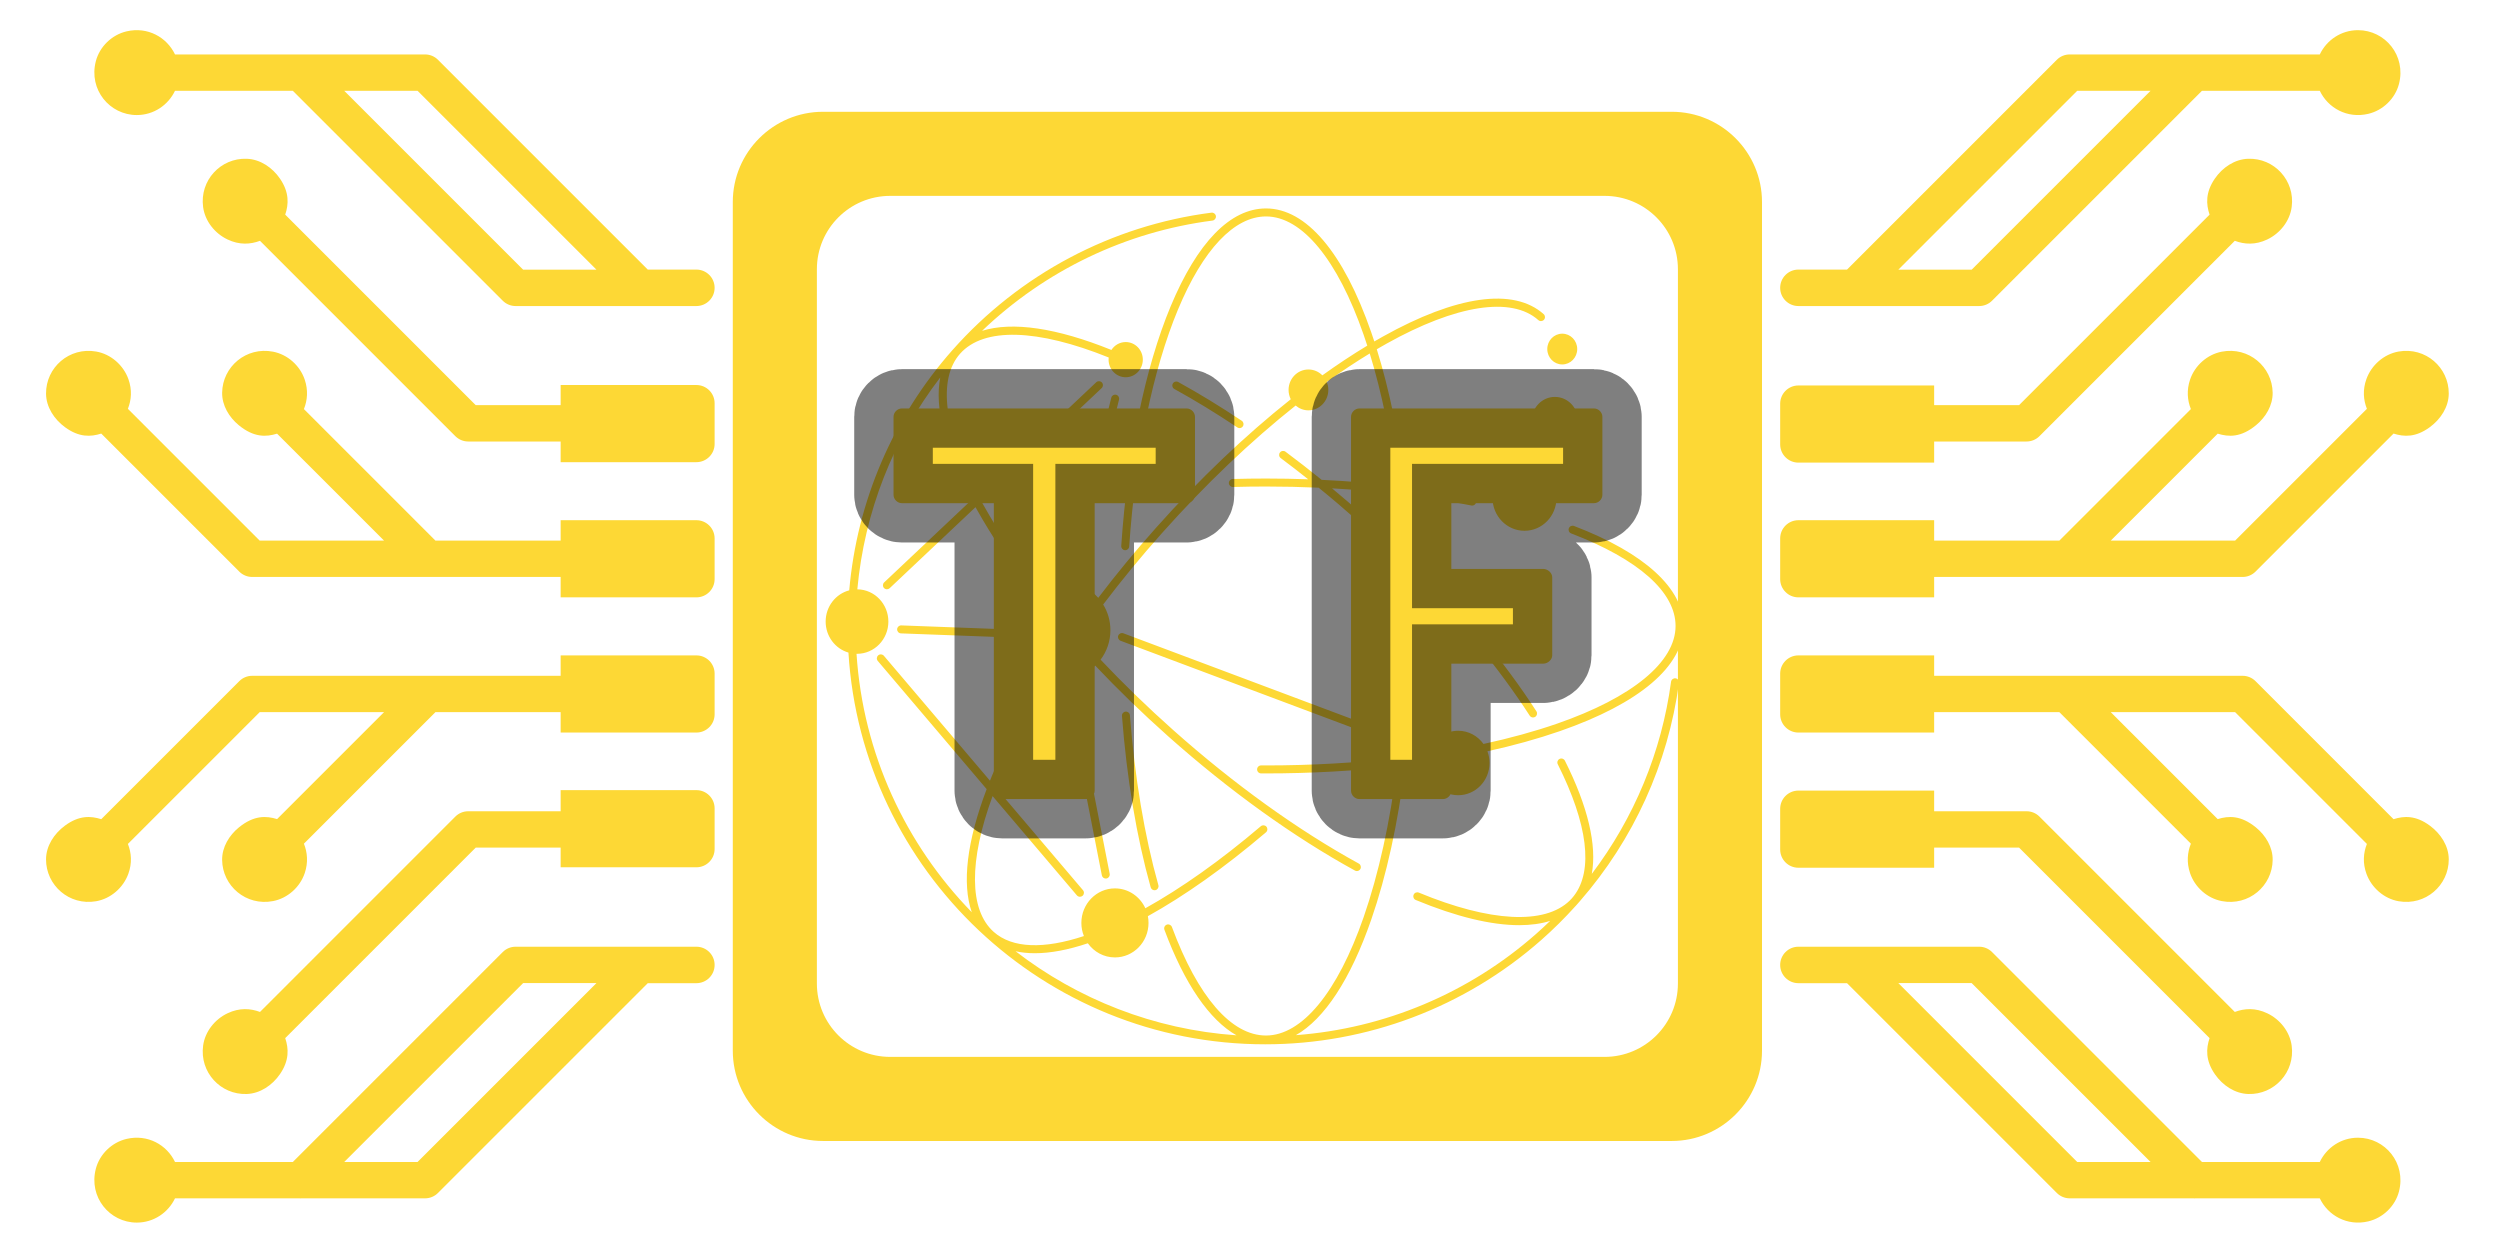 <?xml version="1.0" encoding="UTF-8" standalone="no"?>
<!DOCTYPE svg PUBLIC "-//W3C//DTD SVG 1.1//EN" "http://www.w3.org/Graphics/SVG/1.1/DTD/svg11.dtd">
<svg xmlns="http://www.w3.org/2000/svg" xmlns:xlink="http://www.w3.org/1999/xlink" version="1.1"
	width="1060" height="533" viewBox="111 246 1060 533" xml:space="preserve">
<desc>Created with Fabric.js 5.3.0</desc>
<defs>
</defs>
<g transform="matrix(1.455 0 0 1.455 642.952 511.583)" id="shape-64242709-07db-4267-a18c-2c3e8d1076c8"  >
<g style=""  paint-order="stroke"   >
		<g transform="matrix(1 0 0 1 0 0)" id="Path_01"  >
<path style="stroke: none; stroke-width: 1; stroke-dasharray: none; stroke-linecap: butt; stroke-dashoffset: 0; stroke-linejoin: miter; stroke-miterlimit: 4; fill: rgb(253,216,53); fill-rule: nonzero; opacity: 1;"  paint-order="stroke"  transform=" translate(-125, -121.788)" d="M 95.838 198.683 C 95.33 198.683 94.863 198.347 94.719 197.834 C 90.633 183.309 87.738 166.034 86.346 147.875 C 86.297 147.234 86.777 146.675 87.418 146.626 C 88.052 146.58 88.618 147.057 88.667 147.698 C 90.047 165.706 92.915 182.825 96.959 197.204 C 97.134 197.822 96.773 198.465 96.154 198.639 C 96.049 198.669 95.943 198.683 95.838 198.683 z M 121.58 63.493 C 121.937 62.958 121.793 62.236 121.259 61.878 C 115.01 57.704 108.78 53.901 102.742 50.578 C 102.18 50.269 101.471 50.473 101.161 51.036 C 100.851 51.599 101.056 52.307 101.62 52.617 C 107.6 55.908 113.772 59.676 119.966 63.814 C 120.164 63.947 120.389 64.01 120.611 64.01 C 120.987 64.01 121.355 63.828 121.58 63.493 z M 194.326 84.351 C 194.326 89.644 198.501 93.935 203.651 93.935 C 208.801 93.935 212.976 89.644 212.976 84.351 C 212.976 79.057 208.801 74.766 203.651 74.766 C 198.501 74.766 194.326 79.057 194.326 84.351 z M 205.768 61.843 C 205.768 65.667 208.784 68.768 212.505 68.768 C 216.226 68.768 219.243 65.667 219.243 61.843 C 219.243 58.018 216.226 54.917 212.505 54.917 C 208.784 54.917 205.768 58.018 205.768 61.843 z M 210.288 40.976 C 210.288 43.453 212.241 45.461 214.651 45.461 C 217.06 45.461 219.013 43.453 219.013 40.976 C 219.013 38.499 217.06 36.492 214.651 36.492 C 212.241 36.492 210.288 38.499 210.288 40.976 z M 248.667 138.232 C 245.496 161.868 235.401 183.956 219.818 201.832 C 219.812 201.849 219.8 201.861 219.783 201.872 C 219.399 202.315 219.009 202.757 218.613 203.199 C 218.573 203.246 218.526 203.292 218.479 203.339 C 215.366 206.801 212.038 210.094 208.506 213.208 C 186.29 232.788 157.725 243.576 128.078 243.576 C 63.513 243.576 10.532 193.028 6.639 129.422 C 2.805 128.311 0 124.686 0 120.391 C 0 116.004 2.921 112.321 6.872 111.285 C 9.13 85.38 19.627 60.83 36.984 41.238 C 56.536 19.173 83.326 4.969 112.42 1.228 C 113.054 1.152 113.642 1.594 113.723 2.234 C 113.805 2.869 113.351 3.456 112.716 3.538 C 87.445 6.785 63.943 18.091 45.579 35.669 C 54.383 32.9 67.277 34.779 83.273 41.238 C 84.163 39.847 85.7 38.934 87.439 38.934 C 90.192 38.934 92.426 41.232 92.426 44.06 C 92.426 46.894 90.192 49.192 87.439 49.192 C 84.681 49.192 82.447 46.894 82.447 44.06 C 82.447 43.845 82.459 43.635 82.482 43.432 C 61.662 35.041 46.073 34.575 39.184 42.315 C 32.597 49.716 34.471 64.537 44.281 83.273 L 78.845 50.653 C 79.311 50.211 80.044 50.234 80.486 50.699 C 80.928 51.165 80.905 51.904 80.439 52.346 L 45.416 85.403 C 45.625 85.775 45.829 86.148 46.039 86.52 C 50.426 94.37 55.925 102.545 62.355 110.825 C 64.397 109.574 66.777 108.859 69.325 108.859 C 73.335 108.859 76.942 110.633 79.439 113.467 C 84.635 106.63 90.256 99.81 96.232 93.101 C 108.934 78.833 122.335 66.079 135.538 55.599 C 135.131 54.784 134.898 53.859 134.898 52.881 C 134.898 49.594 137.493 46.929 140.688 46.929 C 142.27 46.929 143.702 47.575 144.743 48.634 C 149.166 45.457 153.536 42.565 157.83 39.981 C 157.492 38.916 157.143 37.869 156.782 36.839 C 149.177 14.902 138.802 2.328 128.323 2.328 C 119.071 2.328 109.964 11.958 102.673 29.455 C 95.33 47.074 90.285 71.595 88.458 98.513 C 88.417 99.153 87.858 99.636 87.218 99.595 C 86.578 99.548 86.095 98.996 86.136 98.356 C 87.981 71.193 93.09 46.405 100.52 28.559 C 108.312 9.875 117.924 0 128.323 0 C 140.024 0 150.911 12.813 158.982 36.077 C 159.29 36.961 159.587 37.851 159.884 38.759 C 160.704 38.282 161.525 37.811 162.339 37.357 C 183.84 25.341 200.493 23.013 209.227 30.793 C 209.71 31.218 209.751 31.957 209.326 32.434 C 208.896 32.917 208.163 32.958 207.68 32.533 C 199.853 25.562 183.741 28.064 163.474 39.388 C 162.52 39.917 161.566 40.47 160.605 41.029 C 164.289 52.87 167.076 66.463 168.88 81.126 C 175.711 81.97 182.327 83.023 188.635 84.286 C 189.263 84.414 189.676 85.025 189.548 85.653 C 189.438 86.206 188.949 86.59 188.408 86.59 C 188.332 86.59 188.256 86.584 188.181 86.567 C 182.106 85.351 175.74 84.332 169.165 83.512 C 169.881 89.72 170.416 96.098 170.771 102.621 L 170.771 102.627 C 185.382 117.115 197.782 132.081 207.121 146.541 C 207.47 147.077 207.313 147.798 206.778 148.147 C 206.58 148.275 206.365 148.333 206.144 148.333 C 205.765 148.333 205.387 148.147 205.166 147.804 C 196.304 134.077 184.649 119.891 170.94 106.089 C 171.172 111.215 171.289 116.417 171.289 121.672 C 171.289 134.845 170.561 147.693 169.165 159.849 C 171.312 159.581 173.442 159.29 175.542 158.976 C 176.648 155.066 180.157 152.203 184.323 152.203 C 187.349 152.203 190.037 153.716 191.695 156.049 C 199.388 154.391 206.586 152.407 213.155 150.131 C 235.092 142.52 247.672 132.146 247.672 121.672 C 247.672 111.791 236.867 102.213 217.246 94.701 C 216.641 94.469 216.344 93.799 216.571 93.2 C 216.804 92.601 217.479 92.298 218.078 92.525 C 238.659 100.41 250 110.761 250 121.672 C 250 133.367 237.187 144.26 213.917 152.331 C 207.453 154.571 200.383 156.532 192.842 158.185 C 193.243 159.238 193.464 160.39 193.464 161.595 C 193.464 166.785 189.368 170.992 184.323 170.992 C 179.272 170.992 175.182 166.785 175.182 161.595 C 175.182 161.525 175.182 161.455 175.187 161.385 C 173.11 161.688 171.004 161.967 168.88 162.229 C 166.82 178.97 163.474 194.32 158.982 207.267 C 152.954 224.636 145.36 236.18 137.028 240.911 C 162.869 238.979 187.424 228.691 206.964 211.462 C 208.384 210.211 209.769 208.931 211.124 207.616 C 208.483 208.442 205.469 208.855 202.117 208.861 C 193.953 208.861 183.759 206.411 171.964 201.523 C 171.37 201.279 171.085 200.598 171.335 200.005 C 171.58 199.405 172.261 199.126 172.854 199.37 C 193.621 207.976 209.548 208.803 216.827 201.698 C 216.827 201.692 216.827 201.692 216.833 201.692 C 217.048 201.477 217.257 201.256 217.461 201.029 C 217.659 200.802 217.857 200.569 218.037 200.331 C 218.043 200.331 218.043 200.331 218.043 200.325 C 223.757 192.958 222.11 179.406 213.347 161.973 C 213.056 161.403 213.289 160.698 213.865 160.413 C 214.435 160.122 215.134 160.355 215.425 160.931 C 222.151 174.315 224.793 185.632 223.257 193.918 C 235.598 177.625 243.617 158.365 246.357 137.924 C 246.445 137.284 247.038 136.841 247.667 136.923 C 248.307 137.01 248.755 137.592 248.667 138.232 z M 166.791 83.221 C 160.536 82.488 154.106 81.935 147.571 81.568 C 150.708 84.169 153.821 86.846 156.893 89.581 C 160.821 93.072 164.626 96.616 168.298 100.189 C 167.943 94.41 167.437 88.737 166.791 83.221 z M 46.917 169.217 L 15.193 131.866 C 14.774 131.372 14.838 130.638 15.327 130.225 C 15.816 129.806 16.549 129.865 16.968 130.359 L 47.883 166.756 C 48.087 166.244 48.296 165.732 48.512 165.214 C 52.393 155.863 57.618 145.948 63.955 135.806 C 59.079 133.664 55.669 128.689 55.669 122.899 C 55.669 118.611 57.537 114.77 60.481 112.204 C 53.993 103.849 48.442 95.586 44.008 87.655 C 43.897 87.451 43.781 87.247 43.67 87.05 L 18.655 110.662 C 18.428 110.872 18.143 110.977 17.858 110.977 C 17.544 110.977 17.235 110.854 17.008 110.616 C 16.566 110.145 16.589 109.411 17.055 108.969 L 42.524 84.932 C 34.756 70.291 31.666 58.054 33.394 49.251 C 19.65 67.143 11.289 88.539 9.229 110.994 C 14.233 111.041 18.277 115.23 18.277 120.392 C 18.277 125.576 14.186 129.783 9.141 129.783 C 9.095 129.783 9.042 129.783 8.996 129.777 C 10.899 158.976 23.357 185.341 42.582 205.09 C 39.684 196.734 41.139 184.433 46.917 169.217 z M 128.323 241.016 C 138.802 241.016 149.177 228.435 156.782 206.504 C 161.17 193.854 164.457 178.865 166.506 162.514 C 154.35 163.91 141.496 164.638 128.323 164.638 C 127.845 164.638 127.362 164.638 126.885 164.632 C 126.245 164.632 125.727 164.108 125.727 163.462 C 125.733 162.822 126.251 162.304 126.891 162.304 C 126.897 162.304 126.897 162.304 126.897 162.304 C 127.374 162.31 127.845 162.31 128.323 162.31 C 141.607 162.31 154.56 161.566 166.785 160.134 C 168.216 147.909 168.961 134.956 168.961 121.672 C 168.961 115.579 168.804 109.557 168.496 103.645 C 164.289 99.49 159.896 95.376 155.345 91.321 C 151.505 87.899 147.606 84.577 143.667 81.376 C 138.593 81.149 133.466 81.033 128.323 81.033 C 125.116 81.033 121.875 81.08 118.687 81.167 L 118.652 81.167 C 118.023 81.167 117.511 80.666 117.494 80.032 C 117.476 79.392 117.982 78.857 118.623 78.839 C 121.835 78.752 125.099 78.705 128.323 78.705 C 132.436 78.705 136.545 78.781 140.618 78.927 C 137.959 76.808 135.288 74.749 132.617 72.753 C 132.099 72.369 131.994 71.641 132.378 71.129 C 132.762 70.611 133.49 70.507 134.008 70.891 C 137.534 73.521 141.054 76.256 144.545 79.089 C 152.017 79.433 159.372 80.026 166.506 80.847 C 164.743 66.765 162.066 53.696 158.551 42.262 L 158.546 42.262 C 154.437 44.753 150.254 47.534 146.029 50.571 C 146.32 51.281 146.483 52.061 146.483 52.881 C 146.483 56.169 143.888 58.834 140.688 58.834 C 139.268 58.834 137.97 58.31 136.963 57.432 C 123.877 67.824 110.587 80.48 97.972 94.649 C 91.879 101.486 86.159 108.445 80.876 115.416 L 80.876 115.422 C 82.214 117.587 82.982 120.153 82.982 122.899 C 82.982 126.135 81.917 129.114 80.119 131.488 C 86.677 138.436 93.776 145.325 101.3 152.023 C 118.989 167.768 137.679 181.216 155.357 190.904 C 155.921 191.212 156.131 191.922 155.822 192.487 C 155.607 192.871 155.211 193.092 154.798 193.092 C 154.612 193.092 154.42 193.045 154.24 192.946 C 136.411 183.171 117.569 169.625 99.752 153.762 C 92.234 147.071 85.135 140.181 78.566 133.234 C 76.139 135.532 72.892 136.934 69.325 136.934 C 68.255 136.934 67.213 136.806 66.218 136.568 C 59.818 146.762 54.557 156.73 50.659 166.11 C 50.286 167.006 49.931 167.891 49.588 168.763 L 74.987 198.666 C 75.406 199.155 75.348 199.888 74.853 200.307 C 74.638 200.488 74.37 200.581 74.103 200.581 C 73.771 200.581 73.445 200.441 73.212 200.173 L 48.645 171.248 C 41.709 190.142 41.779 204.415 48.965 210.81 C 54.406 215.651 63.64 215.873 75.255 212.032 C 74.778 210.851 74.516 209.559 74.516 208.203 C 74.516 202.646 78.897 198.143 84.297 198.143 C 88.219 198.143 91.6 200.511 93.159 203.932 C 103.581 198.131 115.009 190.078 126.804 180.034 C 127.293 179.615 128.026 179.674 128.445 180.162 C 128.858 180.651 128.8 181.39 128.311 181.803 C 116.185 192.126 104.535 200.336 93.898 206.237 C 94.021 206.871 94.085 207.528 94.085 208.203 C 94.085 213.755 89.703 218.258 84.297 218.258 C 81.056 218.258 78.182 216.635 76.407 214.139 L 76.401 214.139 C 70.699 216.053 65.508 217.036 60.964 217.036 C 58.962 217.036 57.083 216.844 55.343 216.46 C 73.422 230.402 95.603 239.282 119.728 240.958 C 111.849 236.518 104.582 225.974 98.722 210.205 C 98.495 209.6 98.804 208.931 99.409 208.704 C 100.008 208.483 100.677 208.791 100.904 209.39 C 108.486 229.785 118.221 241.016 128.323 241.016 z M 52.408 123.802 C 52.432 123.16 51.93 122.62 51.288 122.596 L 22.036 121.505 C 21.399 121.482 20.853 121.982 20.83 122.625 C 20.806 123.267 21.307 123.807 21.949 123.831 L 51.201 124.922 C 51.216 124.923 51.231 124.923 51.246 124.923 C 51.868 124.923 52.385 124.43 52.408 123.802 z M 81.851 195.253 C 82.481 195.129 82.892 194.518 82.769 193.887 L 72.166 139.773 C 72.042 139.142 71.43 138.73 70.8 138.855 C 70.169 138.978 69.758 139.59 69.881 140.221 L 80.485 194.335 C 80.593 194.89 81.08 195.274 81.626 195.274 C 81.7 195.274 81.775 195.268 81.851 195.253 z M 162.956 153.621 C 163.182 153.019 162.877 152.349 162.275 152.122 L 86.758 123.803 C 86.155 123.578 85.485 123.882 85.259 124.484 C 85.034 125.086 85.339 125.756 85.94 125.983 L 161.458 154.302 C 161.592 154.352 161.73 154.377 161.866 154.377 C 162.337 154.377 162.781 154.088 162.956 153.621 z M 73.128 105.544 L 85.495 55.702 C 85.65 55.078 85.27 54.447 84.646 54.292 C 84.02 54.135 83.391 54.517 83.236 55.141 L 70.869 104.984 C 70.714 105.608 71.094 106.239 71.718 106.394 C 71.812 106.417 71.907 106.428 71.999 106.428 C 72.521 106.428 72.996 106.074 73.128 105.544 z" stroke-linecap="round" />
</g>
</g>
</g>
<g transform="matrix(4.075 0 0 4.075 639.896 511.583)" id="shape-9d0b7b4b-7ab9-41dd-aca8-8480e7002b29"  >
<g style=""  paint-order="stroke"   >
		<g transform="matrix(1 0 0 1 0 0)" id="path-01_00000065052981019282117470000011647518724811875500_"  >
<path style="stroke: none; stroke-width: 1; stroke-dasharray: none; stroke-linecap: butt; stroke-dashoffset: 0; stroke-linejoin: miter; stroke-miterlimit: 4; fill: rgb(253,216,53); fill-rule: nonzero; opacity: 1;"  paint-order="stroke"  transform=" translate(-125, -62.035)" d="M 182.332 99.16 L 187.391 99.16 L 209.224 120.992 C 209.578 121.346 210.059 121.546 210.56 121.546 L 223.489 121.546 C 223.51 121.546 223.529 121.558 223.55 121.558 C 223.571 121.558 223.591 121.546 223.612 121.546 L 236.581 121.546 C 237.431 123.328 239.423 124.462 241.624 123.945 C 243.155 123.586 244.425 122.358 244.82 120.836 C 245.585 117.888 243.38 115.239 240.557 115.239 C 238.798 115.239 237.291 116.275 236.581 117.763 L 224.321 117.763 L 202.477 95.92 C 202.123 95.565 201.642 95.366 201.14 95.366 L 182.332 95.366 C 181.285 95.366 180.435 96.215 180.435 97.263 L 180.435 97.263 C 180.435 98.31 181.285 99.16 182.332 99.16 z M 218.973 117.763 L 211.343 117.763 L 192.727 99.148 L 200.357 99.148 L 218.973 117.763 z M 250 86.276 C 250.007 88.978 247.586 91.118 244.795 90.635 C 243.274 90.372 241.972 89.24 241.441 87.79 C 241.027 86.661 241.118 85.596 241.483 84.672 L 227.771 70.96 L 214.832 70.96 L 225.96 82.088 C 227.098 81.735 228.367 81.683 229.926 82.946 C 230.952 83.778 231.69 85.006 231.678 86.328 C 231.653 89.036 229.19 91.162 226.378 90.618 C 224.858 90.323 223.569 89.166 223.079 87.697 C 222.712 86.595 222.805 85.551 223.169 84.645 L 209.484 70.96 L 196.456 70.96 L 196.456 73.083 L 182.332 73.083 C 181.285 73.083 180.435 72.233 180.435 71.186 L 180.435 66.952 C 180.435 65.904 181.285 65.055 182.332 65.055 L 196.456 65.055 L 196.456 67.178 L 210.267 67.178 L 228.553 67.178 C 229.055 67.178 229.536 67.377 229.891 67.732 L 244.256 82.097 C 245.35 81.749 246.572 81.685 248.043 82.776 C 249.165 83.609 249.997 84.88 250 86.276 z M 182.332 28.705 L 201.14 28.705 C 201.642 28.705 202.123 28.506 202.477 28.152 L 224.321 6.308 L 236.582 6.308 C 237.432 8.09 239.423 9.223 241.623 8.707 C 243.154 8.348 244.425 7.12 244.82 5.598 C 245.585 2.65 243.38 0 240.557 0 C 238.797 0 237.291 1.037 236.581 2.526 L 223.612 2.526 C 223.57 2.524 223.531 2.524 223.489 2.526 L 210.561 2.526 C 210.059 2.526 209.578 2.725 209.223 3.08 L 187.391 24.911 L 182.332 24.911 C 181.285 24.911 180.435 25.761 180.435 26.808 L 180.435 26.808 C 180.435 27.856 181.285 28.705 182.332 28.705 z M 211.343 6.308 L 218.973 6.308 L 200.357 24.923 L 192.727 24.923 L 211.343 6.308 z M 180.435 38.866 C 180.435 37.819 181.285 36.969 182.332 36.969 L 196.456 36.969 L 196.456 39.017 L 205.291 39.017 L 225.114 19.194 C 224.748 18.106 224.68 16.88 225.658 15.451 C 226.45 14.292 227.717 13.431 229.12 13.381 C 231.833 13.284 234.024 15.634 233.658 18.397 C 233.464 19.86 232.453 21.138 231.122 21.775 C 229.877 22.371 228.736 22.291 227.738 21.917 L 207.411 42.245 C 207.056 42.6 206.575 42.799 206.073 42.799 L 196.456 42.799 L 196.456 44.997 L 182.332 44.997 C 181.285 44.997 180.435 44.148 180.435 43.1 L 180.435 38.866 z M 180.435 52.885 C 180.435 51.837 181.285 50.988 182.332 50.988 L 196.456 50.988 L 196.456 53.111 L 209.484 53.111 L 223.169 39.426 C 222.804 38.517 222.711 37.468 223.083 36.364 C 223.576 34.899 224.864 33.746 226.382 33.453 C 229.184 32.912 231.639 35.024 231.677 37.719 C 231.696 39.036 230.966 40.263 229.949 41.1 C 228.382 42.39 227.104 42.338 225.961 41.983 L 214.832 53.111 L 227.771 53.111 L 241.483 39.399 C 241.121 38.482 241.029 37.428 241.431 36.307 C 241.953 34.85 243.253 33.709 244.778 33.439 C 247.584 32.943 250.021 35.1 250 37.819 C 249.989 39.22 249.148 40.492 248.016 41.318 C 246.553 42.385 245.343 42.32 244.256 41.974 L 229.891 56.339 C 229.536 56.694 229.055 56.893 228.553 56.893 L 210.267 56.893 L 196.456 56.893 L 196.456 59.016 L 182.332 59.016 C 181.285 59.016 180.435 58.167 180.435 57.119 L 180.435 52.885 z M 180.435 81.018 C 180.435 79.971 181.285 79.121 182.332 79.121 L 196.456 79.121 L 196.456 81.272 L 206.073 81.272 C 206.575 81.272 207.056 81.471 207.411 81.826 L 227.738 102.154 C 228.736 101.779 229.881 101.701 231.124 102.297 C 232.453 102.933 233.463 104.209 233.657 105.669 C 234.025 108.426 231.848 110.773 229.145 110.691 C 227.744 110.649 226.476 109.796 225.677 108.645 C 224.68 107.211 224.745 105.973 225.114 104.877 L 205.291 85.054 L 196.456 85.054 L 196.456 87.149 L 182.332 87.149 C 181.285 87.149 180.435 86.3 180.435 85.252 L 180.435 81.018 z M 67.668 24.911 L 62.609 24.911 L 40.777 3.08 C 40.422 2.725 39.941 2.526 39.439 2.526 L 26.511 2.526 C 26.469 2.524 26.43 2.524 26.388 2.526 L 13.419 2.526 C 12.569 0.743 10.578 -0.391 8.377 0.125 C 6.846 0.484 5.575 1.712 5.18 3.234 C 4.415 6.183 6.62 8.832 9.443 8.832 C 11.202 8.832 12.708 7.796 13.418 6.308 L 25.679 6.308 L 47.523 28.152 C 47.877 28.506 48.358 28.705 48.86 28.705 L 67.668 28.705 C 68.715 28.705 69.565 27.856 69.565 26.808 L 69.565 26.808 C 69.565 25.761 68.715 24.911 67.668 24.911 z M 31.027 6.308 L 38.657 6.308 L 57.273 24.923 L 49.643 24.923 L 31.027 6.308 z M 67.668 95.366 L 48.86 95.366 C 48.358 95.366 47.877 95.565 47.523 95.919 L 25.679 117.763 L 13.419 117.763 C 12.569 115.982 10.577 114.847 8.377 115.364 C 6.846 115.723 5.575 116.951 5.18 118.473 C 4.415 121.421 6.62 124.071 9.443 124.071 C 11.202 124.071 12.709 123.034 13.419 121.546 L 26.388 121.546 C 26.409 121.546 26.429 121.558 26.45 121.558 C 26.471 121.558 26.49 121.546 26.511 121.546 L 39.44 121.546 C 39.941 121.546 40.422 121.346 40.776 120.992 L 62.609 99.16 L 67.668 99.16 C 68.715 99.16 69.565 98.31 69.565 97.263 L 69.565 97.263 C 69.565 96.215 68.715 95.366 67.668 95.366 z M 38.657 117.763 L 31.027 117.763 L 49.643 99.148 L 57.273 99.148 L 38.657 117.763 z M 69.565 85.205 C 69.565 86.252 68.715 87.102 67.668 87.102 L 53.544 87.102 L 53.544 85.054 L 44.709 85.054 L 24.886 104.877 C 25.252 105.965 25.32 107.193 24.341 108.622 C 23.547 109.782 22.278 110.642 20.874 110.691 C 18.158 110.784 15.967 108.424 16.344 105.656 C 16.544 104.193 17.561 102.916 18.897 102.286 C 20.135 101.702 21.27 101.782 22.262 102.153 L 42.589 81.825 C 42.944 81.471 43.425 81.272 43.926 81.272 L 53.544 81.272 L 53.544 79.074 L 67.668 79.074 C 68.715 79.074 69.565 79.923 69.565 80.971 L 69.565 85.205 z M 69.565 71.186 C 69.565 72.233 68.715 73.083 67.668 73.083 L 53.544 73.083 L 53.544 70.96 L 40.516 70.96 L 26.831 84.645 C 27.195 85.551 27.288 86.595 26.921 87.697 C 26.431 89.166 25.142 90.323 23.622 90.618 C 20.81 91.162 18.347 89.036 18.322 86.328 C 18.31 85.006 19.048 83.778 20.074 82.946 C 21.633 81.683 22.902 81.735 24.04 82.088 L 35.168 70.96 L 22.229 70.96 L 8.517 84.672 C 8.882 85.597 8.973 86.661 8.559 87.791 C 8.027 89.241 6.726 90.372 5.204 90.635 C 2.414 91.117 -0.007 88.978 0 86.276 C 0.003 84.88 0.835 83.609 1.956 82.777 C 3.428 81.685 4.65 81.749 5.744 82.097 L 20.109 67.732 C 20.464 67.377 20.945 67.178 21.447 67.178 L 39.733 67.178 L 53.544 67.178 L 53.544 65.055 L 67.668 65.055 C 68.715 65.055 69.565 65.904 69.565 66.952 L 69.565 71.186 z M 69.565 57.119 C 69.565 58.167 68.715 59.016 67.668 59.016 L 53.544 59.016 L 53.544 56.893 L 39.733 56.893 L 21.447 56.893 C 20.945 56.893 20.464 56.694 20.109 56.339 L 5.744 41.974 C 4.657 42.32 3.447 42.385 1.983 41.318 C 0.852 40.492 0.011 39.22 0 37.819 C -0.021 35.1 2.415 32.944 5.221 33.439 C 6.746 33.708 8.046 34.849 8.569 36.306 C 8.971 37.428 8.879 38.482 8.517 39.399 L 22.229 53.111 L 35.168 53.111 L 24.039 41.983 C 22.896 42.338 21.618 42.39 20.051 41.1 C 19.034 40.263 18.304 39.036 18.323 37.719 C 18.361 35.024 20.816 32.912 23.618 33.453 C 25.136 33.746 26.424 34.899 26.917 36.364 C 27.289 37.468 27.196 38.517 26.831 39.426 L 40.516 53.111 L 53.544 53.111 L 53.544 50.988 L 67.668 50.988 C 68.715 50.988 69.565 51.837 69.565 52.885 L 69.565 57.119 z M 69.565 43.053 C 69.565 44.1 68.715 44.95 67.668 44.95 L 53.544 44.95 L 53.544 42.799 L 43.926 42.799 C 43.425 42.799 42.944 42.6 42.589 42.246 L 22.261 21.918 C 21.266 22.29 20.125 22.371 18.881 21.776 C 17.549 21.14 16.536 19.861 16.342 18.398 C 15.976 15.634 18.169 13.282 20.883 13.381 C 22.287 13.432 23.554 14.294 24.345 15.454 C 25.32 16.882 25.251 18.107 24.886 19.194 L 44.709 39.017 L 53.544 39.017 L 53.544 36.922 L 67.668 36.922 C 68.715 36.922 69.565 37.771 69.565 38.819 L 69.565 43.053 z M 178.544 106.188 L 178.544 17.882 C 178.544 12.704 174.331 8.491 169.153 8.491 L 80.847 8.491 C 75.669 8.491 71.456 12.704 71.456 17.882 L 71.456 106.188 C 71.456 111.367 75.669 115.579 80.847 115.579 L 169.153 115.579 C 174.331 115.579 178.544 111.367 178.544 106.188 z M 162.16 106.83 L 87.84 106.83 C 83.623 106.83 80.205 103.412 80.205 99.195 L 80.205 24.876 C 80.205 20.659 83.623 17.241 87.84 17.241 L 162.16 17.241 C 166.377 17.241 169.795 20.659 169.795 24.876 L 169.795 99.195 C 169.795 103.412 166.377 106.83 162.16 106.83 z" stroke-linecap="round" />
</g>
</g>
</g>
<g transform="matrix(1.921 0 0 1.921 640.132 501.996)" id="tagline-15c11127-ee58-4202-bc38-ad7bf5e5e883-logo"  >
<g style=""  paint-order="stroke"   >
		<g transform="matrix(1 0 0 1 0 0)" id="tagline-15c11127-ee58-4202-bc38-ad7bf5e5e883-logo-path-0"  >
<path style="stroke: rgb(0,0,0); stroke-opacity: 0.502; stroke-width: 17.351; stroke-dasharray: none; stroke-linecap: butt; stroke-dashoffset: 0; stroke-linejoin: miter; stroke-miterlimit: 4; fill: rgb(253,216,53); fill-rule: nonzero; opacity: 1;"  paint-order="stroke"  transform=" translate(-84.38, 42.99)" d="M 8 -65.19 L 28.29 -65.19 L 28.29 -1.72 C 28.29 -0.74 29.15 0.12 30.13 0.12 L 48.59 0.12 C 49.57 0.12 50.55 -0.74 50.55 -1.72 L 50.55 -65.19 L 70.85 -65.19 C 71.83 -65.19 72.69 -66.05 72.69 -67.03 L 72.69 -84.25 C 72.69 -85.24 71.83 -86.1 70.85 -86.1 L 8 -86.1 C 7.01 -86.1 6.15 -85.24 6.15 -84.25 L 6.15 -67.03 C 6.15 -66.05 7.01 -65.19 8 -65.19 Z M 160.76 -86.1 L 108.98 -86.1 C 107.99 -86.1 107.13 -85.24 107.13 -84.25 L 107.13 -1.72 C 107.13 -0.74 107.99 0.12 108.98 0.12 L 127.43 0.12 C 128.41 0.12 129.27 -0.74 129.27 -1.72 L 129.27 -29.77 L 149.57 -29.77 C 150.55 -29.77 151.54 -30.63 151.54 -31.61 L 151.54 -48.83 C 151.54 -49.81 150.55 -50.68 149.57 -50.68 L 129.27 -50.68 L 129.27 -65.19 L 160.76 -65.19 C 161.75 -65.19 162.61 -66.05 162.61 -67.03 L 162.61 -84.25 C 162.61 -85.24 161.75 -86.1 160.76 -86.1 Z" stroke-linecap="round" />
</g>
</g>
</g>
</svg>